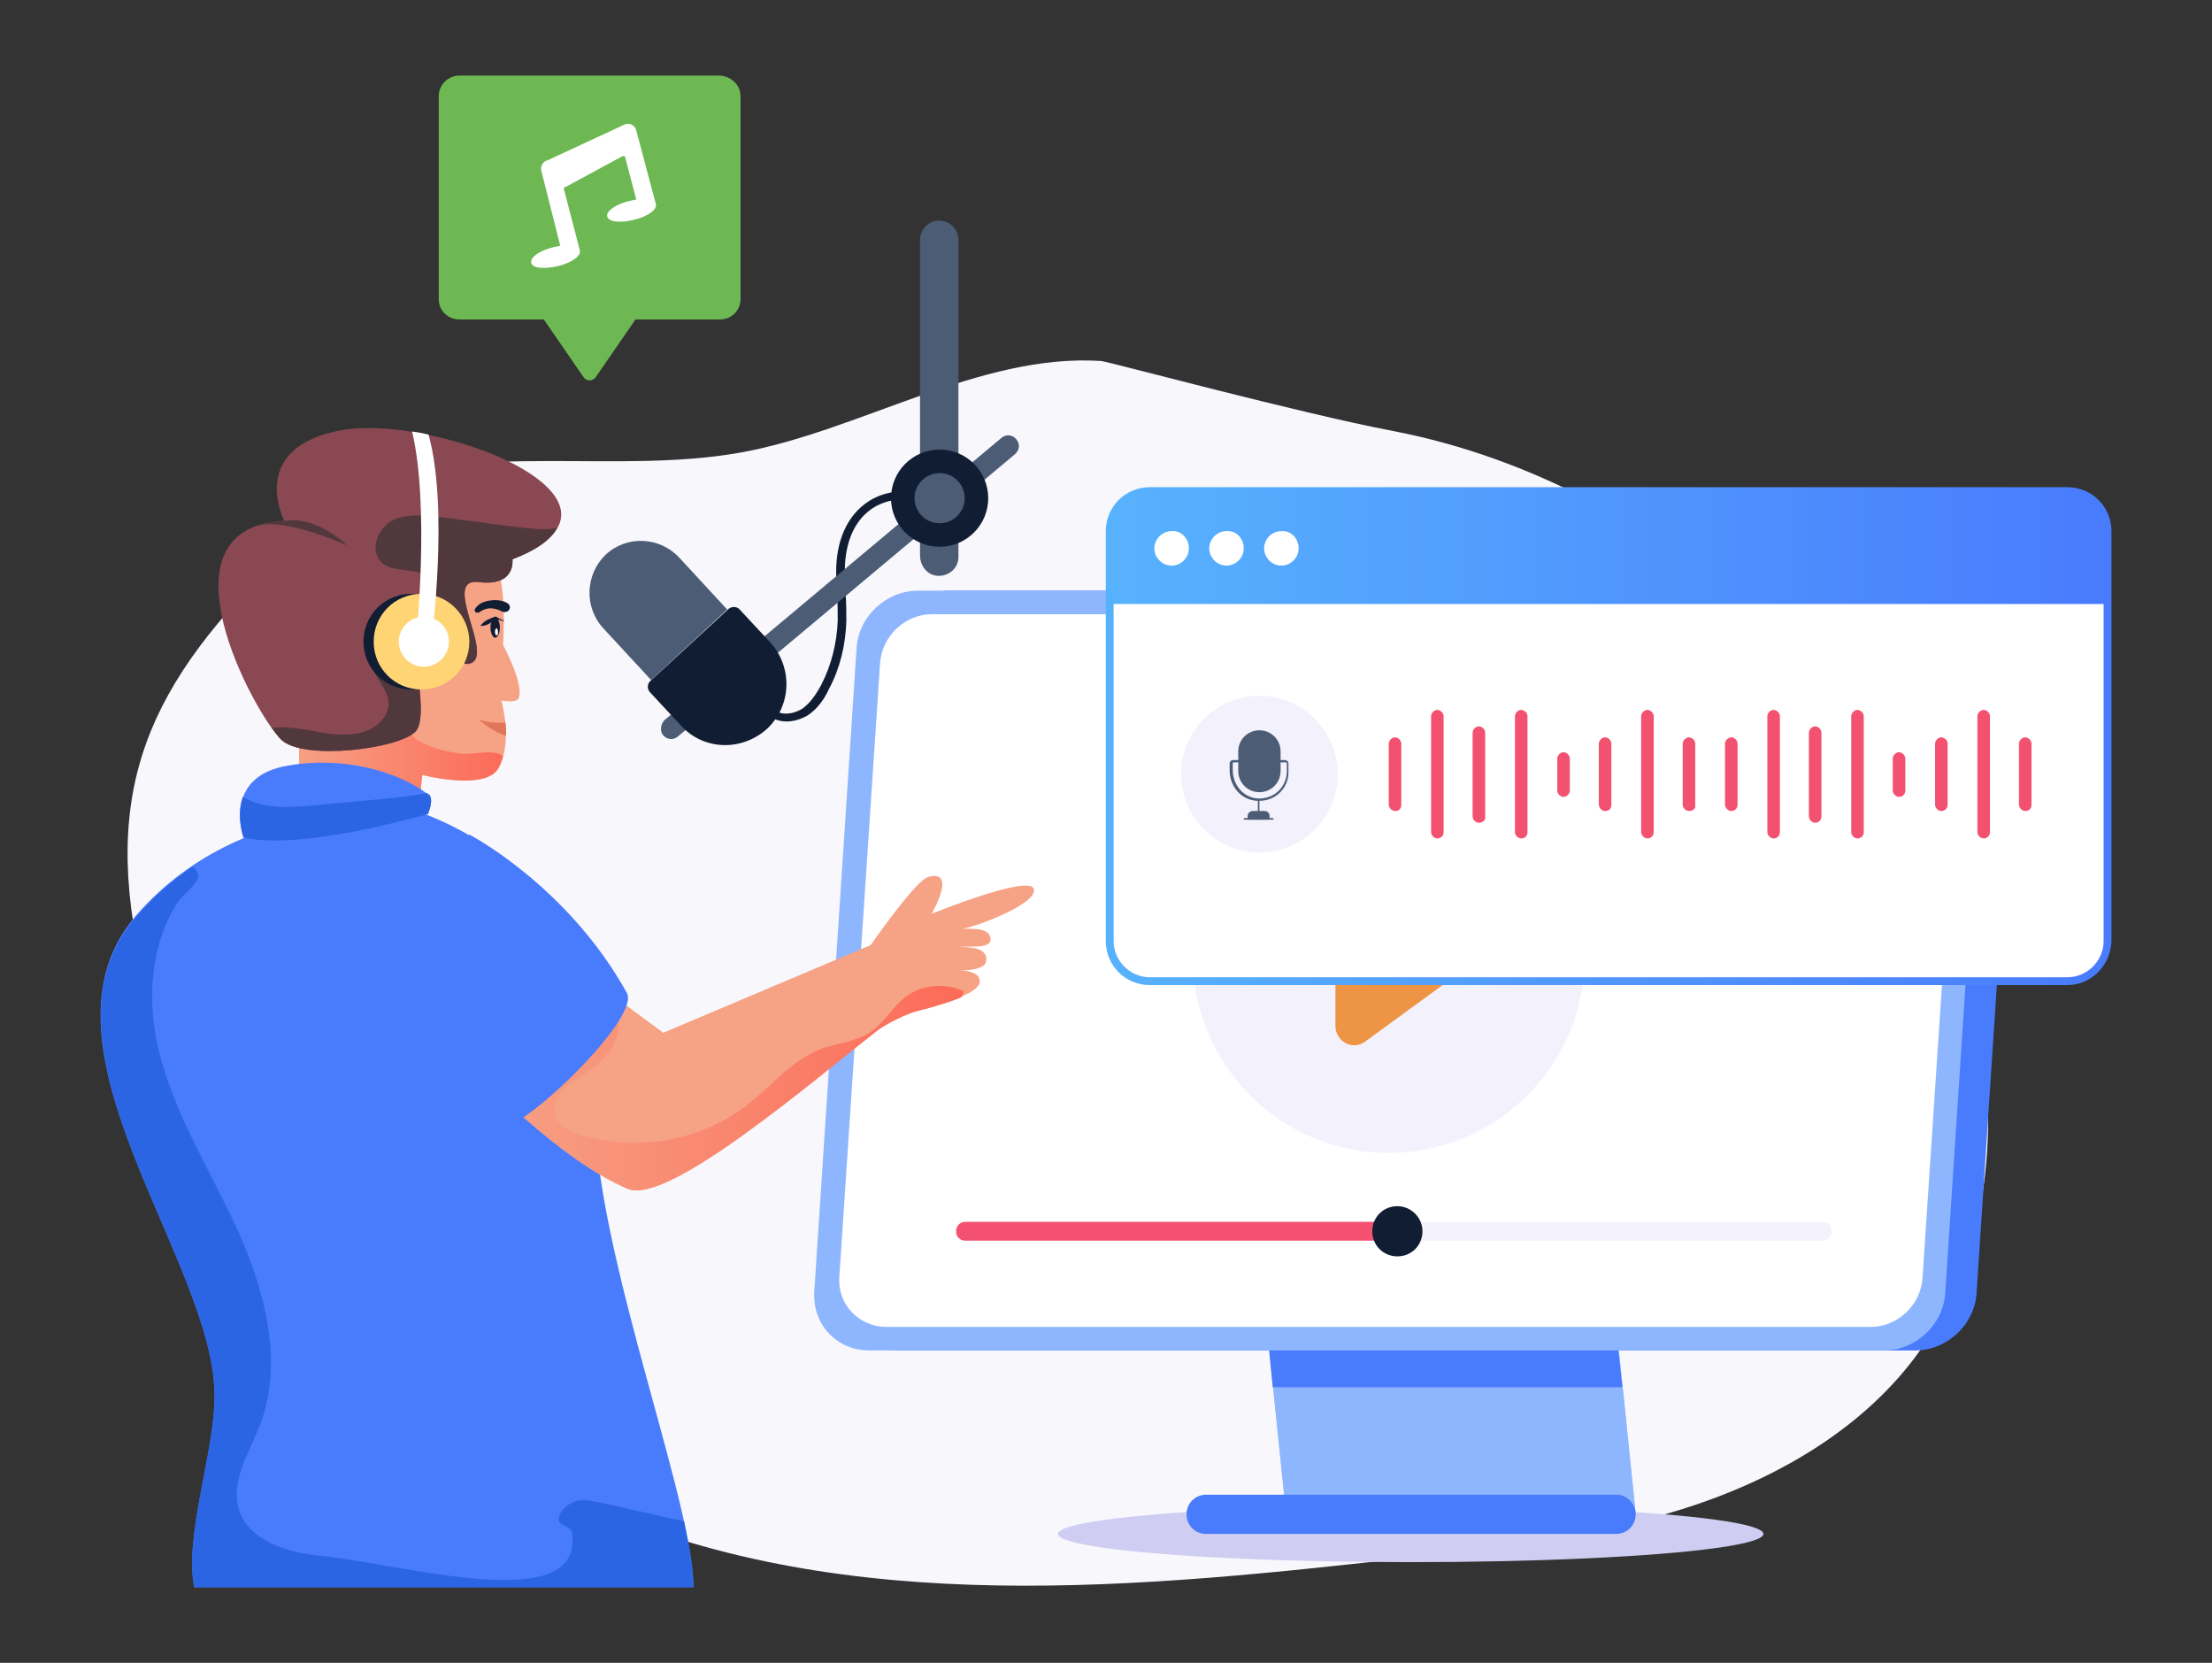 <svg xmlns="http://www.w3.org/2000/svg" xml:space="preserve" width="282.203" height="212.08" viewBox="8.925 43.96 282.203 212.08" enable-background="new 0 0 300 300" id="voice-recording">
  <rect x="8.925" y="43.96" width="282.203" height="212.08" fill="#333333" stroke="none"/>
  <g>
    <path d="M260.7 170.5c-7.9-35.3-38.3-64.7-74.2-71.6-11.6-2.2-36.1-8.8-37.1-8.9-15.5-1-30.9 9-46.1 11.7-16 2.8-33.3-1.4-48.5 4.3-3.9 1.5-6.4 5.5-9.4 8.3-17.6 16.8-23.8 30.3-18.2 53.8 7.2 29.8 29 55.8 57.4 68.1 32.6 14.2 69.9 10.3 105.3 6.3 12-1.4 24.1-2.8 35.6-6.7 11.4-3.9 22.3-10.5 29-20.5 8.8-12.8 9.6-29.6 6.2-44.8z" fill="#f8f7fc"></path>
    <ellipse cx="188.9" cy="239.6" rx="45" ry="3.6" fill="#cfcdf1"></ellipse>
    <path d="m214.4 205.9 3.2 31.1H173l-3.2-31.1z" fill="#8eb6ff"></path>
    <path d="m214.4 205.9 3.2 31.1H173l-3.2-31.1z" fill="#8eb6ff"></path>
    <path d="m215.9 220.9-.8-7.2h-44.5l.7 7.2zM217.6 237.1c0 1.4-1.1 2.5-2.5 2.5h-52.3c-1.4 0-2.5-1.1-2.5-2.5s1.1-2.5 2.5-2.5H215c1.4-.1 2.6 1.1 2.6 2.5z" fill="#497bfd"></path>
    <path d="m266.5 126.7-5.4 82.1c-.2 4.1-3.8 7.4-7.8 7.4H123.8c-4.1 0-7.2-3.3-7-7.4l5.4-82.1c.2-4.1 3.8-7.4 7.8-7.4h129.4c4.2 0 7.3 3.3 7.1 7.4z" fill="#497bfd"></path>
    <path d="m262.5 126.7-5.4 82.1c-.2 4.1-3.8 7.4-7.8 7.4H119.8c-4.1 0-7.2-3.3-7-7.4l5.4-82.1c.2-4.1 3.8-7.4 7.8-7.4h129.4c4.3 0 7.4 3.3 7.1 7.4z" fill="#8eb6ff"></path>
    <path d="m116 206.9 5.2-78.3c.2-3.5 3.2-6.3 6.6-6.3h125.7c3.5 0 6.1 2.8 5.9 6.3l-5.2 78.3c-.2 3.5-3.2 6.3-6.6 6.3H121.9c-3.5-.1-6.1-2.9-5.9-6.3z" fill="#fff"></path>
    <path d="M211.1 166c0 13.8-11.2 25-25 25s-25-11.2-25-25 11.2-25 25-25c13.8-.1 25 11.1 25 25z" fill="#f3f1fc"></path>
    <path d="m195.3 167.9-12.2 8.9c-1.6 1.2-3.8 0-3.8-2V157c0-2 2.2-3.1 3.8-2l12.2 8.9c1.3 1.1 1.3 3.1 0 4z" fill="#ee9545"></path>
    <path d="M277.8 111.8V164c0 2.8-2.3 5.1-5.1 5.1H155.6c-2.8 0-5.1-2.3-5.1-5.1v-52.3c0-2.8 2.3-5.1 5.1-5.1h117.1c2.8.1 5.1 2.4 5.1 5.2z" fill="#fff"></path>
    <linearGradient id="a" x1="149.972" x2="278.25" y1="137.908" y2="137.908" gradientUnits="userSpaceOnUse">
      <stop offset="0" stop-color="#57b2fd"></stop>
      <stop offset="1" stop-color="#497bfd"></stop>
    </linearGradient>
    <path d="M272.7 169.6H155.6c-3.1 0-5.6-2.5-5.6-5.6v-52.3c0-3.1 2.5-5.6 5.6-5.6h117.1c3.1 0 5.6 2.5 5.6 5.6V164c-.1 3.1-2.6 5.6-5.6 5.6zm-117.1-62.4c-2.5 0-4.6 2.1-4.6 4.6V164c0 2.5 2.1 4.6 4.6 4.6h117.1c2.5 0 4.6-2.1 4.6-4.6v-52.3c0-2.5-2.1-4.6-4.6-4.6H155.6z" fill="url(#a)"></path>
    <linearGradient id="b" x1="150.472" x2="277.75" y1="113.847" y2="113.847" gradientUnits="userSpaceOnUse">
      <stop offset="0" stop-color="#57b2fd"></stop>
      <stop offset="1" stop-color="#497bfd"></stop>
    </linearGradient>
    <path d="M277.8 121v-9.2c0-2.8-2.3-5.1-5.1-5.1H155.6c-2.8 0-5.1 2.3-5.1 5.1v9.2h127.3z" fill="url(#b)"></path>
    <path d="M160.6 113.9c0 1.2-1 2.2-2.2 2.2-1.2 0-2.2-1-2.2-2.2 0-1.2 1-2.2 2.2-2.2 1.2-.1 2.2.9 2.2 2.2zM167.6 113.9c0 1.2-1 2.2-2.2 2.2-1.2 0-2.2-1-2.2-2.2 0-1.2 1-2.2 2.2-2.2 1.2-.1 2.2.9 2.2 2.2zM174.6 113.9c0 1.2-1 2.2-2.2 2.2-1.2 0-2.2-1-2.2-2.2 0-1.2 1-2.2 2.2-2.2 1.2-.1 2.2.9 2.2 2.2z" fill="#fff"></path>
    <path d="M224.4 147.4c-.4 0-.8-.4-.8-.8v-7.8c0-.4.4-.8.8-.8s.8.4.8.8v7.8c.1.5-.3.8-.8.8zM219.1 150.9c-.4 0-.8-.4-.8-.8v-14.8c0-.4.4-.8.8-.8s.8.4.8.8v14.8c0 .5-.4.8-.8.8zM213.7 147.4c-.4 0-.8-.4-.8-.8v-7.8c0-.4.4-.8.8-.8s.8.4.8.8v7.8c0 .5-.3.8-.8.8zM208.4 145.6c-.4 0-.8-.4-.8-.8v-4.1c0-.4.4-.8.8-.8s.8.4.8.8v4.1c0 .4-.4.8-.8.8zM203 150.9c-.4 0-.8-.4-.8-.8v-14.8c0-.4.4-.8.8-.8s.8.4.8.8v14.8c0 .5-.4.8-.8.8zM197.6 148.9c-.4 0-.8-.4-.8-.8v-10.7c0-.4.4-.8.8-.8s.8.4.8.8v10.7c.1.4-.3.8-.8.8zM192.3 150.9c-.4 0-.8-.4-.8-.8v-14.8c0-.4.4-.8.8-.8s.8.4.8.8v14.8c0 .5-.4.8-.8.8zM186.9 147.4c-.4 0-.8-.4-.8-.8v-7.8c0-.4.4-.8.8-.8s.8.4.8.8v7.8c0 .5-.3.8-.8.8zM267.3 147.4c-.4 0-.8-.4-.8-.8v-7.8c0-.4.4-.8.8-.8s.8.4.8.8v7.8c0 .5-.3.8-.8.8zM262 150.9c-.4 0-.8-.4-.8-.8v-14.8c0-.4.4-.8.8-.8s.8.4.8.8v14.8c0 .5-.4.8-.8.8zM256.6 147.4c-.4 0-.8-.4-.8-.8v-7.8c0-.4.4-.8.8-.8s.8.4.8.8v7.8c0 .5-.4.8-.8.8zM251.2 145.6c-.4 0-.8-.4-.8-.8v-4.1c0-.4.4-.8.8-.8s.8.4.8.8v4.1c0 .4-.3.8-.8.8zM245.9 150.9c-.4 0-.8-.4-.8-.8v-14.8c0-.4.4-.8.8-.8s.8.4.8.8v14.8c0 .5-.4.8-.8.8zM240.5 148.9c-.4 0-.8-.4-.8-.8v-10.7c0-.4.4-.8.8-.8s.8.4.8.8v10.7c0 .4-.3.8-.8.8zM235.2 150.9c-.4 0-.8-.4-.8-.8v-14.8c0-.4.4-.8.8-.8s.8.4.8.8v14.8c0 .5-.4.8-.8.8zM229.8 147.4c-.4 0-.8-.4-.8-.8v-7.8c0-.4.4-.8.8-.8s.8.4.8.8v7.8c0 .5-.4.8-.8.8z" fill="#f35170"></path>
    <path d="M179.6 142.7c0 5.5-4.5 10-10 10s-10-4.5-10-10 4.5-10 10-10 10 4.5 10 10z" fill="#f3f1fc"></path>
    <path d="M169.6 146.1h-.3c-2-.1-3.5-1.8-3.5-3.9v-.9c0-.2.2-.4.4-.4h6.7c.2 0 .4.2.4.4v1c.1 2.1-1.6 3.8-3.7 3.8zm-3.3-4.9c-.1 0-.1.1-.1.1v.9c0 1.9 1.4 3.5 3.2 3.6 2.1.1 3.7-1.5 3.7-3.5v-1c0-.1-.1-.1-.1-.1h-6.7z" fill="#4c5c75"></path>
    <path d="M172.3 139.8v2.5c0 1.5-1.2 2.7-2.7 2.7-1.5 0-2.7-1.2-2.7-2.7v-2.5c0-1.5 1.2-2.7 2.7-2.7 1.5 0 2.7 1.2 2.7 2.7zM169.5 147.6c-.1 0-.1-.1-.1-.1V146c0-.1.1-.1.1-.1.1 0 .1.1.1.1v1.5c0 .1 0 .1-.1.1z" fill="#4c5c75"></path>
    <path d="M170.7 148v.4h-2.5v-.4c0-.3.2-.5.5-.5h1.6c.2 0 .4.2.4.5z" fill="#4c5c75"></path>
    <path d="M170.7 148.5h-2.5c-.1 0-.1-.1-.1-.1v-.4c0-.3.3-.6.6-.6h1.6c.3 0 .6.3.6.6v.4s-.1.1-.2.1zm-2.3-.3h2.2v-.2c0-.2-.2-.3-.3-.3h-1.6c-.2 0-.3.2-.3.3v.2z" fill="#4c5c75"></path>
    <path d="M171.3 148.5h-3.6c-.1 0-.1-.1-.1-.1 0-.1.1-.1.1-.1h3.6c.1 0 .1.1.1.1s0 .1-.1.1z" fill="#4c5c75"></path>
    <path d="M242.6 201c0 .7-.5 1.2-1.2 1.2H132.1c-.7 0-1.2-.5-1.2-1.2s.5-1.2 1.2-1.2h109.3c.7 0 1.2.5 1.2 1.2z" fill="#f3f1fc"></path>
    <path d="M186.4 199.8h-54.3c-.7 0-1.2.5-1.2 1.2s.5 1.2 1.2 1.2h54.3v-2.4z" fill="#f45170"></path>
    <path d="M190.4 201c0 1.8-1.4 3.2-3.2 3.2-1.8 0-3.2-1.4-3.2-3.2 0-1.8 1.4-3.2 3.2-3.2 1.7 0 3.2 1.4 3.2 3.2zM107.1 135.3c-.2-.2-.3-.5-.1-.7.2-.2.5-.3.7-.1.9.7 2.3.6 3.5-.1.9-.6 1.7-1.6 2.5-3.1 1.3-2.5 2-5.4 2.1-8.2 0-1.1 0-2.3-.1-3.4-.1-.9-.1-1.9-.1-2.8 0-8.1 5.7-11.2 10.4-10 .3.1.4.3.4.6-.1.3-.3.4-.6.4-4.1-1-9.1 1.4-9.1 9 0 .9.1 1.9.1 2.8.1 1.1.1 2.3.1 3.5-.1 3-.8 6-2.2 8.6-.5 1.1-1.4 2.6-2.9 3.5-1.5.8-3.3 1-4.7 0z" fill="#111d33"></path>
    <path d="M126.3 74.6v40.2c0 1.3.9 2.5 2.2 2.6 1.5.1 2.7-1 2.7-2.4V74.6c0-1.4-1.1-2.5-2.5-2.5-1.3 0-2.4 1.1-2.4 2.5z" fill="#4c5c75"></path>
    <path d="m93.7 135.8 43-36c.6-.5 1.4-.4 1.9.2.5.6.4 1.4-.2 1.9l-43 36c-.6.5-1.4.4-1.9-.2-.4-.5-.3-1.4.2-1.9z" fill="#4c5c75"></path>
    <circle cx="128.8" cy="107.5" r="6.2" fill="#111d33"></circle>
    <circle cx="128.8" cy="107.5" r="3.2" fill="#4c5c75"></circle>
    <path d="m95.8 136.5-4-4.3c-.3-.4-.3-.9 0-1.3l10.1-9.3c.4-.3.9-.3 1.3 0l4 4.3c2.9 3.2 2.7 8.1-.4 11-3.2 2.9-8.1 2.8-11-.4z" fill="#111d33"></path>
    <path d="m85.9 124.1 6.1 6.6 9.7-9-6.1-6.6c-2.5-2.7-6.7-2.9-9.4-.4-2.6 2.5-2.8 6.7-.3 9.4z" fill="#4c5c75"></path>
    <path d="M75.1 133c-.3.7-2.2.3-2.2.3s.3 1.2.5 2.8c.1 1.4.1 3.1-.3 4.4-.2.6-.4 1.2-.7 1.6-1.8 2.7-9.6.7-9.6.7l-.4 3.7-16.2.9s1.7-2 .4-16.7c-.6-6.4 2.8-11 7.2-14.1 5.6-3.9 12.9-5.3 15.6-4.4 3.3 1 3.8 7 3.8 10.9v.1c0 1.8-.1 3-.1 3s2.7 5 2 6.8z" fill="#f6a285"></path>
    <linearGradient id="c" x1="6515.377" x2="6542.349" y1="132.052" y2="132.052" gradientTransform="translate(-6469.2)" gradientUnits="userSpaceOnUse">
      <stop offset="0" stop-color="#f6a285"></stop>
      <stop offset="1" stop-color="#fc6b58"></stop>
    </linearGradient>
    <path d="M73.1 140.5c-.2.6-.4 1.2-.7 1.6-1.8 2.7-9.6.7-9.6.7l-.4 3.7-16.2.9s1.7-2 .4-16.7c-.6-6.4 2.8-11 7.2-14.1.7 0 1.3 0 2 .1 1.6.2.3 1.3 1.6 2.3 1.9 1.6 1.5 3.8 2.7 5.7 1.4 2.1 2 4.7 1.6 7.2-.2 1.7-.9 3.4-.6 5.1.4 1.9 5.1 3 7 3.1 1.6.1 3.4-.6 4.9.2l.1.2z" fill="url(#c)"></path>
    <path d="M36.3 222c0 7.2-3.9 17.9-2.6 24.4h63.7c0-12.1-15-48.8-12.3-65.8 3.8-23.6-21.7-32.7-21.7-32.7-.1 0-22.5-3.9-37.1 12.8-14.4 16.6 10 44 10 61.3z" fill="#497bfd"></path>
    <path d="M130.8 167.7c.1 0 .4 0 .7.1-.4 0-.7 0-.7-.1z" fill="#f6a285"></path>
    <path d="M135.3 163.8c0 .9-1.6.9-2.7.9h-1.4c.9.1 4-.1 3.5 2-.2.8-2.2 1.1-3.3 1 1 .1 2.7.3 2.5 1.6-.4 1.7-6.3 3.1-8 3.6-1.3.3-4.4 1.8-5.5 2.8-7.6 5.9-26.3 22-31.4 19.9-8.7-3.7-18.6-14.2-18.6-14.2l13.8-12.6c12.8 9.4 8.4 6.2 9.3 6.9l26.5-11.2s5.9-8.5 7.4-8.7c.3-.1 3.5-1.1.4 4.7 0 0 12.3-5 13-3.2.7 1.9-7.7 5-9.1 5.1.9.1 3.6-.3 3.6 1.4z" fill="#f6a285"></path>
    <linearGradient id="d" x1="6539.602" x2="6601.067" y1="182.38" y2="182.38" gradientTransform="translate(-6469.2)" gradientUnits="userSpaceOnUse">
      <stop offset="0" stop-color="#f6a285"></stop>
      <stop offset="1" stop-color="#fc6b58"></stop>
    </linearGradient>
    <path d="M131.9 170.4c-.1.3-.2.6-.4.8-2 .8-4.6 1.5-5.5 1.7-1.3.3-4.4 1.8-5.5 2.8-7.6 5.9-26.3 22-31.4 19.9-8.7-3.7-18.6-14.2-18.6-14.2l13.8-12.6 2.5 1.8c.1.9.2 1.7.6 2.5.6 1.4.5 2.9-.3 4.3-1.7 3-5.3 4.1-6.7 6-.6.8-1 1.8-.7 2.8.4 1.3 1.8 2 3 2.4 7.3 2.4 15.8.9 21.8-3.9 3-2.4 5.5-5.5 9-6.9 2.1-.8 4.4-.9 6.3-2.1 1.9-1.2 3-3.4 4.8-4.7 2-1.5 5-1.7 7.3-.6z" fill="url(#d)"></path>
    <path d="M63.5 147.8c-10.7 2.9-18.8 4-23.5 3 0-.1-2.8-7.8 5.7-9.2 8.2-1.4 15.1 1.5 17.7 3.6.1.1.2.2.3.2.6.7-.2 2.4-.2 2.4zM68.8 150.4s12.5 6.5 20.1 20.2c1.6 3-10.9 15.2-14.7 16.7-4.7 1.8-17.1-10.3-17.1-10.3l11.7-26.6z" fill="#497bfd"></path>
    <path d="M80.1 111.2c-.8 1.4-2.6 2.8-5.8 4.1 0 0 .5 3.5-4.3 2.9-4.8-.6 1.8 9-.9 10.3-2.7 1.3-3.4-6.8-6.3-6.6-2.9.3 1.4 13.2-.9 15.4-2.2 2.2-14.3 3.7-17.1 1-3.4-3.3-16.4-27.1.4-27.9 0 0-4.9-9.4 7.4-11.6 2.5-.4 5.5-.3 8.7.2.7.1 1.4.2 2.1.4 9.6 1.9 19.3 7 16.7 11.8z" fill="#894852"></path>
    <path d="M72.7 124c0 .7-.3 1.3-.6 1.3s-.6-.6-.6-1.3c0-.7.3-1.3.6-1.3s.6.6.6 1.3z" fill="#111d33"></path>
    <path d="M72.3 125c-.3 0-.3-.9 0-.9.1-.1.3.9 0 .9z" fill="#fff"></path>
    <path d="M63.5 147.8c-10.7 2.9-18.8 4-23.5 3 0 0-1-2.7-.1-5.2 3.6 2 7 1.2 14.2.6 3.1-.3 6.2-.5 9.3-1.1.1.1.2.2.3.2.6.8-.2 2.5-.2 2.5z" fill="#2c65e4"></path>
    <path d="M73.5 120.8c.9.4.4 1.4-.4 1.2-.3-.1-1.5-.9-2.8-.1-.1.1-.3.2-.4.2-.2 0-.3 0-.4-.2-.1-.3.3-.6.4-.7.5-.6 2.4-1 3.6-.4zM73.2 123.1v.1c-.3-.1-.7-.2-1-.3-.6.4-1 .9-2 .9.6-.8 1.2-.9 1.9-1.2h.1c.3.2.7.4 1 .5z" fill="#111d33"></path>
    <path d="M73.5 137.8c-1-.3-2.2-.9-3.5-2.1.2.1 1.6.6 3.4.4.1.5.1 1.1.1 1.7z" fill="#e17659"></path>
    <path d="M74.3 115.3s.5 3.5-4.3 2.9c-4.8-.6 1.8 9-.9 10.3-2.7 1.3-3.4-6.9-6.3-6.6-2.9.2 1.4 13.2-.9 15.4-2.2 2.2-14.3 3.7-17.1 1-.3-.3-.7-.8-1.2-1.5 4.1-.5 8.2 1.8 12 .4 1.6-.6 3-2 2.9-3.7-.1-1.4-1.2-2.5-1.8-3.8-1.9-3.7.5-8.3 4.7-8.7 1-.1 2.2-.1 2.8-.8.6-.8.1-2.1-.7-2.7-1.7-1.2-4.5-.4-6-1.9-1.4-1.5-.4-4.2 1.4-5.2 1.8-1 4-.7 6.1-.5 11.6 1.5 13 1.8 15 1.4-.7 1.4-2.5 2.8-5.7 4z" fill="#51383c"></path>
    <path d="M67.5 125.8c0 3.4-2.7 6.1-6.1 6.1-3.4 0-6.1-2.7-6.1-6.1 0-3.4 2.7-6.1 6.1-6.1 3.4 0 6.1 2.8 6.1 6.1z" fill="#111d33"></path>
    <path d="M66.7 124.6c.8 2.1.3 4.3-1 4.8-1.4.5-3.2-.7-4-2.8-.8-2.1-.3-4.3 1.1-4.8 1.3-.6 3.1.7 3.9 2.8z" fill="#f6a285"></path>
    <path d="M45.3 110.4s3.5-.9 7.9 3.1c0 0-8.3-3.7-11.5-2.4.9-.4 2-.6 3.6-.7z" fill="#51383c"></path>
    <path d="M36.3 222c0 7.2-3.9 17.9-2.6 24.4h63.7c0-2.1-.5-5-1.2-8.4-12-2.7-12.3-2.9-13.7-2.6-1.1.3-2.2 1.2-2.3 2.3 0 .9 1.6.9 1.7 1.8 1.5 10.7-21.3 4-32 2.9-4.3-.4-9.2-1.9-10.5-5.9-1.1-3.6 1.3-7.2 2.7-10.8 3-7.9.7-16.8-2.7-24.5-3.5-7.7-8.2-15-10.2-23.2-1.6-6.4-1.1-13.7 2.5-19.1.5-.7 2.4-2.3 2.5-3 .1-.5-.2-1-.7-1.4-2.5 1.7-5 3.8-7.1 6.3-14.5 16.5 9.9 43.9 9.9 61.2z" fill="#2c65e4"></path>
    <path d="M68.8 125.8c0 3.4-2.7 6.1-6.1 6.1-3.4 0-6.1-2.7-6.1-6.1 0-3.4 2.7-6.1 6.1-6.1 3.4 0 6.1 2.8 6.1 6.1z" fill="#ffd475"></path>
    <path d="M66.2 125.8c0 1.8-1.5 3.2-3.2 3.2-1.8 0-3.2-1.5-3.2-3.2 0-1.8 1.5-3.2 3.2-3.2 1.7 0 3.2 1.4 3.2 3.2z" fill="#fff"></path>
    <path d="M64 125.5c0 .6-.5 1.1-1 1.1-.6 0-1-.4-1-1 0 0 1.8-16.9-.5-26.6.7.1 1.4.2 2.1.4 2.6 9.3.4 26.1.4 26.1z" fill="#fff"></path>
    <path d="M103.4 56.2v25.9c0 1.4-1.1 2.6-2.6 2.6H90l-5.1 7.4c-.4.5-1.1.5-1.5 0l-5.1-7.4H67.5c-1.4 0-2.6-1.1-2.6-2.6V56.2c0-1.4 1.2-2.6 2.6-2.6h33.3c1.4.1 2.6 1.2 2.6 2.6z" fill="#6eb854"></path>
    <path d="M92.6 70c.2.7-1.1 1.6-2.8 2-1.7.4-3.2.3-3.4-.4-.2-.7 1.1-1.6 2.8-2 .3-.1.6-.1.9-.2l-1.4-5.3c0-.2-.2-.3-.4-.2l-7.2 3.9c-.2 0-.3.2-.2.4l2 7.7c.2.7-1.1 1.6-2.8 2-1.7.4-3.2.3-3.4-.4-.2-.7 1.1-1.6 2.8-2 .3-.1.6-.1.9-.2L78 65.8c-.2-.6.2-1.3.8-1.4l9.9-4.6c.6-.2 1.3.2 1.4.8l2.5 9.4z" fill="#fff"></path>
  </g>
</svg>
